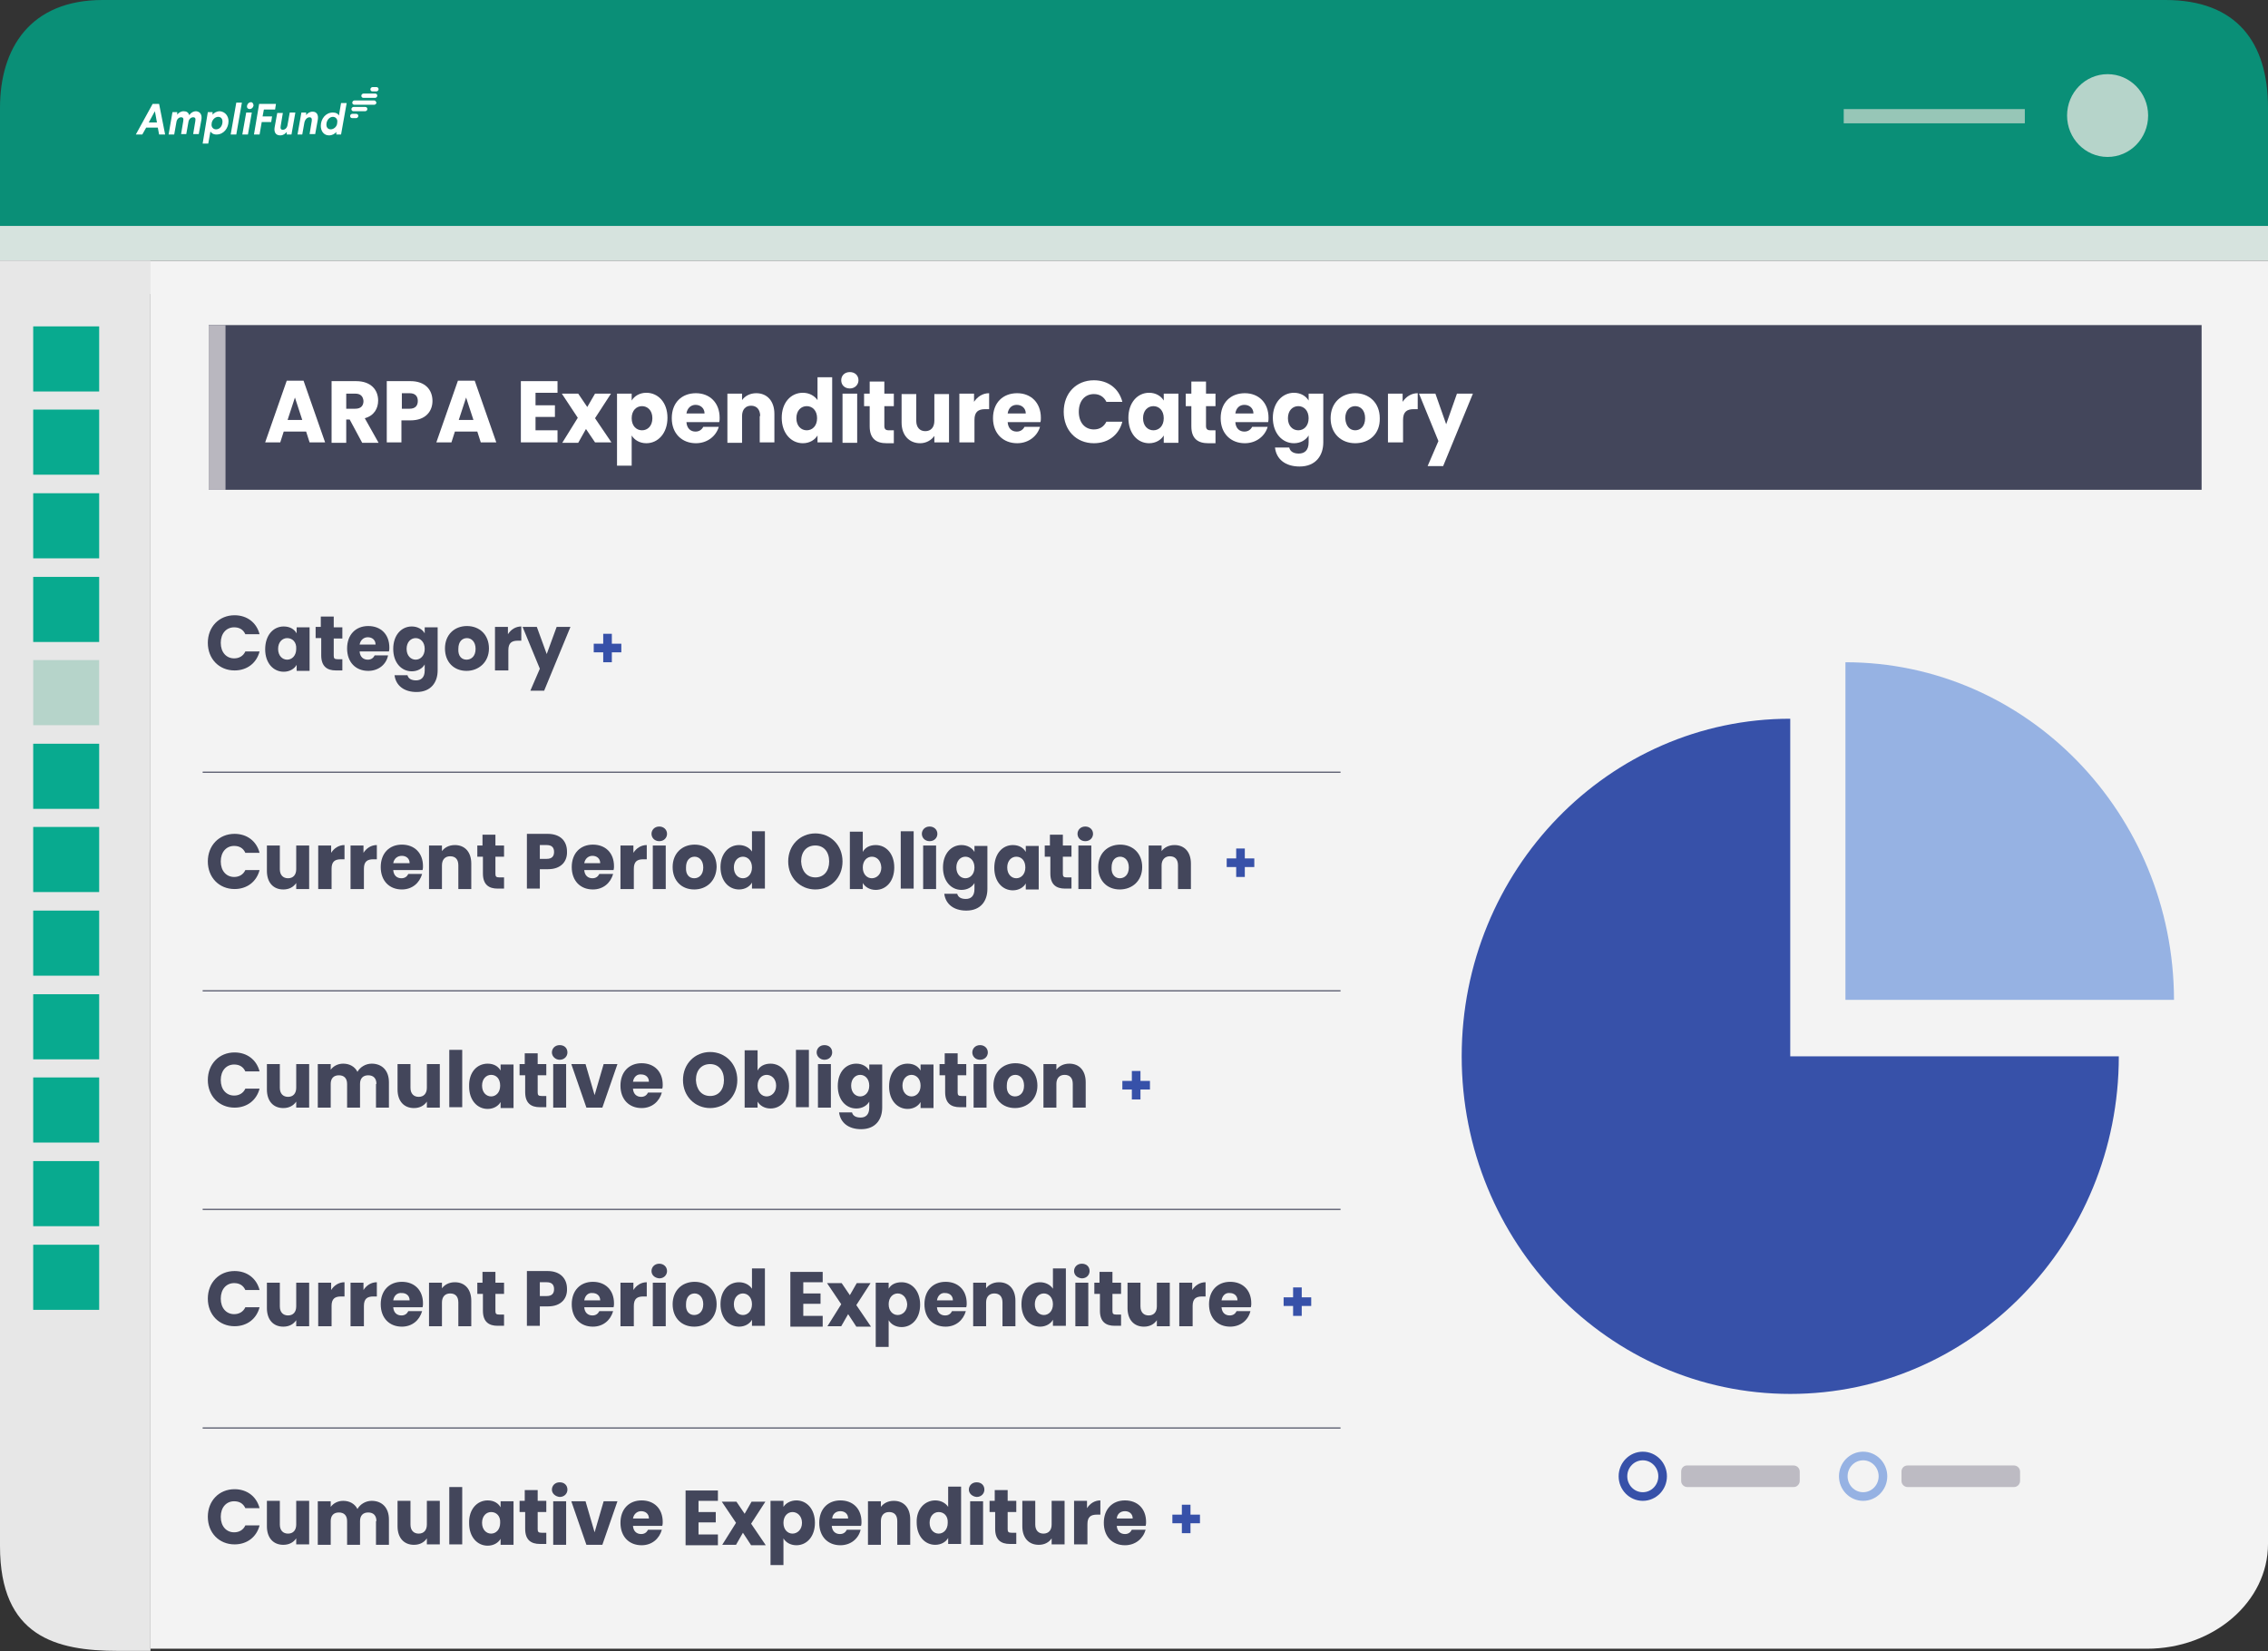 <?xml version="1.0" encoding="utf-8"?>
<!-- Generator: Adobe Illustrator 27.6.1, SVG Export Plug-In . SVG Version: 6.00 Build 0)  -->
<svg version="1.1" id="Layer_2_00000127740620374952992820000004613105440621261739_"
	 xmlns="http://www.w3.org/2000/svg" xmlns:xlink="http://www.w3.org/1999/xlink" x="0px" y="0px" width="526px" height="383px"
	 viewBox="0 0 526 383" style="enable-background:new 0 0 526 383;" xml:space="preserve">
<rect x="0" y="0" width="526" height="383" fill="#333333" stroke="none"/>
<style type="text/css">
	.st0{fill:#0A8F77;}
	.st1{fill:#FFFFFF;}
	.st2{fill:#B6D4CA;}
	.st3{fill:#97C6B7;}
	.st4{fill:#D6E3DE;}
	.st5{fill:#F3F3F3;}
	.st6{fill:#E7E7E7;}
	.st7{fill:#08AA8F;}
	.st8{fill:#43465B;}
	.st9{enable-background:new    ;}
	.st10{fill:#B9B7BF;}
	.st11{fill:#3751A9;}
	.st12{fill:#96B2E3;}
	.st13{fill:none;stroke:#3751A9;stroke-width:2;stroke-miterlimit:10;}
	.st14{fill:#BDBBC3;}
	.st15{fill:none;stroke:#96B2E3;stroke-width:2;stroke-miterlimit:10;}
	.st16{fill:none;stroke:#43465B;stroke-width:0.25;stroke-miterlimit:10;}
</style>
<g id="Layer_1-2">
	<g>
		<g>
			<path class="st0" d="M526,25c0-15.2-7.3-25-23.8-25H23.8C7,0,0,11.2,0,25v27.4h526V25z"/>
			<g id="Logo_-_White">
				<g>
					<g>
						<path class="st1" d="M38.3,31.2h-1.4l-0.3-1.6h-2.7L33,31.2h-1.5l3.9-7.1h1.5L38.3,31.2z M35.7,26.2l-1.2,2.2h1.9l-0.4-2.2
							l-0.1-0.4C35.9,25.8,35.7,26.2,35.7,26.2z"/>
						<path class="st1" d="M46.7,27.8l-0.6,3.3h-1.3l0.5-3c0.1-0.6,0-0.9-0.5-0.9s-1,0.4-1.1,1.1l-0.5,2.8H42l0.5-3
							c0.1-0.6,0-0.9-0.5-0.9c-0.5,0-1,0.4-1.1,1.2l-0.5,2.8h-1.3L40,26h1.1l0,0.6c0.3-0.4,0.8-0.8,1.5-0.8s1.1,0.3,1.3,0.9
							c0.3-0.5,0.9-0.9,1.6-0.9C46.5,25.9,46.9,26.7,46.7,27.8L46.7,27.8z"/>
						<path class="st1" d="M53,28.1c0,1.6-1.1,3.1-2.8,3.1c-0.8,0-1.2-0.4-1.4-0.7l-0.5,2.8H47l1.2-7.3h1.1l0,0.6
							c0.3-0.4,0.9-0.8,1.7-0.8C52.2,25.9,53,26.9,53,28.1L53,28.1z M49.1,28.5l0,0.1c-0.2,0.9,0.4,1.4,1,1.4c0.9,0,1.5-0.8,1.5-1.8
							c0-0.7-0.4-1.1-1-1.1C50,27.1,49.3,27.6,49.1,28.5L49.1,28.5z"/>
						<path class="st1" d="M54.8,31.2h-1.3l1.3-7.4h1.3L54.8,31.2z"/>
						<path class="st1" d="M57.5,31.2h-1.3l0.9-5.1h1.3L57.5,31.2z M58.8,24.5c-0.1,0.5-0.5,0.8-0.9,0.8s-0.7-0.3-0.6-0.8
							c0.1-0.5,0.5-0.8,0.9-0.8S58.8,24.1,58.8,24.5z"/>
						<path class="st1" d="M63.8,25.4h-2.6L60.9,27h2.2l-0.2,1.3h-2.2l-0.5,2.9h-1.3l1.2-7.1H64L63.8,25.4L63.8,25.4z"/>
						<path class="st1" d="M67.6,31.2h-1.1l0-0.6c-0.3,0.4-0.8,0.8-1.5,0.8c-1.1,0-1.5-0.8-1.3-1.9l0.6-3.3h1.3l-0.5,3
							c-0.1,0.6,0,0.9,0.5,0.9s1-0.4,1.1-1.2l0.5-2.8h1.3L67.6,31.2L67.6,31.2z"/>
						<path class="st1" d="M73.7,27.8l-0.6,3.3h-1.3l0.5-3c0.1-0.6-0.1-0.9-0.5-0.9c-0.5,0-1,0.4-1.2,1.2l-0.5,2.8H69l0.9-5.1H71
							l0,0.6c0.3-0.4,0.8-0.8,1.5-0.8C73.5,25.9,73.9,26.7,73.7,27.8L73.7,27.8z"/>
						<path class="st1" d="M79.1,31.2H78l0-0.6c-0.3,0.4-0.9,0.8-1.7,0.8c-1.2,0-1.9-1-1.9-2.2c0-1.6,1.1-3.1,2.8-3.1
							c0.8,0,1.2,0.3,1.4,0.7l0.5-2.9h1.3L79.1,31.2L79.1,31.2z M75.7,28.9c0,0.7,0.4,1.1,1,1.1c0.6,0,1.4-0.5,1.5-1.4l0-0.1
							c0.2-0.9-0.4-1.4-1-1.4C76.4,27.1,75.7,27.9,75.7,28.9L75.7,28.9z"/>
					</g>
					<g>
						<path class="st1" d="M86.8,23.3h-4.6c-0.2,0-0.5,0.2-0.5,0.5l0,0c0,0.3,0.2,0.5,0.5,0.5h4.6c0.2,0,0.5-0.2,0.5-0.5l0,0
							C87.2,23.5,87,23.3,86.8,23.3z"/>
						<path class="st1" d="M87,21.7h-2.7c-0.2,0-0.5,0.2-0.5,0.5l0,0c0,0.3,0.2,0.5,0.5,0.5H87c0.2,0,0.5-0.2,0.5-0.5l0,0
							C87.5,21.9,87.3,21.7,87,21.7z"/>
						<path class="st1" d="M87.3,20.2h-0.9c-0.2,0-0.5,0.2-0.5,0.5s0.2,0.5,0.5,0.5h0.9c0.2,0,0.5-0.2,0.5-0.5S87.6,20.2,87.3,20.2z
							"/>
						<path class="st1" d="M84.7,24.8H82c-0.2,0-0.5,0.2-0.5,0.5s0.2,0.5,0.5,0.5h2.7c0.2,0,0.5-0.2,0.5-0.5S85,24.8,84.7,24.8z"/>
						<path class="st1" d="M82.6,26.4h-0.9c-0.2,0-0.5,0.2-0.5,0.5s0.2,0.5,0.5,0.5h0.9c0.2,0,0.5-0.2,0.5-0.5S82.9,26.4,82.6,26.4z
							"/>
					</g>
				</g>
			</g>
			<g>
				<ellipse class="st2" cx="488.8" cy="26.8" rx="9.4" ry="9.6"/>
				<rect x="427.6" y="25.3" class="st3" width="42" height="3.3"/>
			</g>
		</g>
		<rect y="52.4" class="st4" width="526" height="8.1"/>
		<g>
			<path class="st5" d="M0,60.5v7.7h34.9v314.2h463c15.5,0,28.1-10.9,28.1-24.3V60.5H0z"/>
			<path class="st6" d="M0,60.5v298.1c0,21,13,24.3,27.4,24.3h7.5V60.5H0z"/>
		</g>
		<g>
			<rect x="7.7" y="75.7" class="st7" width="15.3" height="15.1"/>
			<rect x="7.7" y="95" class="st7" width="15.3" height="15.1"/>
			<rect x="7.7" y="114.4" class="st7" width="15.3" height="15.1"/>
			<rect x="7.7" y="133.8" class="st7" width="15.3" height="15.1"/>
			<rect x="7.7" y="153.1" class="st2" width="15.3" height="15.1"/>
			<rect x="7.7" y="172.5" class="st7" width="15.3" height="15.1"/>
			<rect x="7.7" y="191.8" class="st7" width="15.3" height="15.1"/>
			<rect x="7.7" y="211.2" class="st7" width="15.3" height="15.1"/>
			<rect x="7.7" y="230.6" class="st7" width="15.3" height="15.1"/>
			<rect x="7.7" y="249.9" class="st7" width="15.3" height="15.1"/>
			<rect x="7.7" y="269.3" class="st7" width="15.3" height="15.1"/>
			<rect x="7.7" y="288.7" class="st7" width="15.3" height="15.1"/>
		</g>
		<g>
			<rect x="48.4" y="75.4" class="st8" width="462.2" height="38.2"/>
			<g class="st9">
				<path class="st1" d="M71,100.1h-5.2l-0.8,2.5h-3.5l5-14.3h3.9l5,14.3h-3.6L71,100.1z M68.4,92.2l-1.7,5.2h3.4L68.4,92.2z"/>
				<path class="st1" d="M82.6,88.4c3.4,0,5.1,2,5.1,4.5c0,1.8-0.9,3.5-3.1,4.1l3.2,5.7H84l-2.9-5.4h-0.8v5.4h-3.4V88.4H82.6z
					 M82.4,91.3h-2.1v3.5h2.1c1.3,0,1.9-0.7,1.9-1.8C84.2,91.9,83.6,91.3,82.4,91.3z"/>
				<path class="st1" d="M95.2,97.5h-2.1v5.1h-3.4V88.4h5.5c3.4,0,5.1,2,5.1,4.6C100.3,95.3,98.8,97.5,95.2,97.5z M95,94.8
					c1.3,0,1.9-0.7,1.9-1.8s-0.6-1.8-1.9-1.8h-1.8v3.6H95z"/>
				<path class="st1" d="M110.7,100.1h-5.2l-0.8,2.5h-3.5l5-14.3h3.9l5,14.3h-3.6L110.7,100.1z M108.1,92.2l-1.7,5.2h3.4L108.1,92.2
					z"/>
				<path class="st1" d="M129.3,91.1h-5.1V94h4.5v2.7h-4.5v3.1h5.1v2.8h-8.5V88.4h8.5V91.1z"/>
				<path class="st1" d="M135.9,99.5l-1.8,3.2h-3.7l3.6-5.8l-3.7-5.6h3.8l2.1,3.1l1.8-3.1h3.7L138,97l3.8,5.6H138L135.9,99.5z"/>
				<path class="st1" d="M149.9,91.1c2.7,0,4.9,2.2,4.9,5.8c0,3.6-2.2,5.9-4.9,5.9c-1.6,0-2.8-0.8-3.4-1.8v7h-3.4V91.3h3.4v1.6
					C147.1,91.9,148.3,91.1,149.9,91.1z M148.9,94.2c-1.3,0-2.4,1-2.4,2.8s1.1,2.8,2.4,2.8c1.3,0,2.4-1,2.4-2.8
					C151.3,95.1,150.1,94.2,148.9,94.2z"/>
				<path class="st1" d="M161.4,102.8c-3.2,0-5.6-2.2-5.6-5.8c0-3.6,2.3-5.8,5.6-5.8c3.2,0,5.5,2.2,5.5,5.7c0,0.3,0,0.7-0.1,1h-7.6
					c0.1,1.5,1,2.2,2.1,2.2c0.9,0,1.5-0.5,1.8-1.1h3.6C166.1,101.1,164.1,102.8,161.4,102.8z M159.2,95.9h4.2c0-1.2-0.9-2-2.1-2
					C160.3,93.9,159.4,94.6,159.2,95.9z"/>
				<path class="st1" d="M176.3,96.5c0-1.5-0.8-2.4-2.1-2.4c-1.3,0-2.1,0.9-2.1,2.4v6.2h-3.4V91.3h3.4v1.5c0.7-1,1.9-1.6,3.3-1.6
					c2.5,0,4.2,1.8,4.2,4.8v6.6h-3.4V96.5z"/>
				<path class="st1" d="M186.2,91.1c1.5,0,2.7,0.7,3.4,1.7v-5.3h3.4v15.1h-3.4V101c-0.6,1-1.8,1.8-3.4,1.8c-2.7,0-4.9-2.3-4.9-5.9
					C181.3,93.4,183.4,91.1,186.2,91.1z M187.1,94.2c-1.3,0-2.4,1-2.4,2.8c0,1.8,1.1,2.8,2.4,2.8c1.3,0,2.4-1,2.4-2.8
					S188.4,94.2,187.1,94.2z"/>
				<path class="st1" d="M195.1,88.2c0-1.1,0.8-1.9,2-1.9c1.2,0,2,0.8,2,1.9c0,1-0.8,1.9-2,1.9C195.9,90.1,195.1,89.3,195.1,88.2z
					 M195.4,91.3h3.4v11.4h-3.4V91.3z"/>
				<path class="st1" d="M201.7,94.2h-1.3v-2.9h1.3v-2.8h3.4v2.8h2.2v2.9h-2.2v4.6c0,0.7,0.3,1,1,1h1.2v3h-1.7c-2.3,0-3.9-1-3.9-3.9
					V94.2z"/>
				<path class="st1" d="M220.1,102.6h-3.4v-1.5c-0.7,1-1.9,1.7-3.3,1.7c-2.5,0-4.3-1.8-4.3-4.8v-6.6h3.4v6.2c0,1.5,0.8,2.4,2.1,2.4
					c1.3,0,2.1-0.9,2.1-2.4v-6.2h3.4V102.6z"/>
				<path class="st1" d="M225.9,102.6h-3.4V91.3h3.4v1.9c0.8-1.2,2-2,3.5-2v3.7h-0.9c-1.6,0-2.5,0.6-2.5,2.5V102.6z"/>
				<path class="st1" d="M235.9,102.8c-3.2,0-5.6-2.2-5.6-5.8c0-3.6,2.3-5.8,5.6-5.8c3.2,0,5.5,2.2,5.5,5.7c0,0.3,0,0.7-0.1,1h-7.6
					c0.1,1.5,1,2.2,2.1,2.2c0.9,0,1.5-0.5,1.8-1.1h3.6C240.6,101.1,238.6,102.8,235.9,102.8z M233.7,95.9h4.2c0-1.2-0.9-2-2.1-2
					C234.7,93.9,233.9,94.6,233.7,95.9z"/>
				<path class="st1" d="M253.7,88.2c3.3,0,5.8,1.9,6.6,5h-3.7c-0.6-1.2-1.6-1.8-2.9-1.8c-2.1,0-3.5,1.6-3.5,4.1s1.4,4.1,3.5,4.1
					c1.3,0,2.3-0.6,2.9-1.8h3.7c-0.8,3.1-3.3,5-6.6,5c-4.1,0-7-3-7-7.3S249.6,88.2,253.7,88.2z"/>
				<path class="st1" d="M266.5,91.1c1.6,0,2.8,0.8,3.4,1.8v-1.6h3.4v11.4h-3.4V101c-0.6,1-1.8,1.8-3.4,1.8c-2.7,0-4.8-2.3-4.8-5.9
					C261.7,93.4,263.8,91.1,266.5,91.1z M267.5,94.2c-1.3,0-2.4,1-2.4,2.8c0,1.8,1.1,2.8,2.4,2.8c1.3,0,2.4-1,2.4-2.8
					S268.8,94.2,267.5,94.2z"/>
				<path class="st1" d="M276.3,94.2h-1.3v-2.9h1.3v-2.8h3.4v2.8h2.2v2.9h-2.2v4.6c0,0.7,0.3,1,1,1h1.2v3h-1.7c-2.3,0-3.9-1-3.9-3.9
					V94.2z"/>
				<path class="st1" d="M288.7,102.8c-3.2,0-5.6-2.2-5.6-5.8c0-3.6,2.3-5.8,5.6-5.8c3.2,0,5.5,2.2,5.5,5.7c0,0.3,0,0.7-0.1,1h-7.6
					c0.1,1.5,1,2.2,2.1,2.2c0.9,0,1.5-0.5,1.8-1.1h3.6C293.4,101.1,291.4,102.8,288.7,102.8z M286.5,95.9h4.2c0-1.2-0.9-2-2.1-2
					C287.5,93.9,286.7,94.6,286.5,95.9z"/>
				<path class="st1" d="M300.1,91.1c1.6,0,2.8,0.8,3.4,1.8v-1.6h3.4v11.3c0,3-1.7,5.6-5.5,5.6c-3.3,0-5.4-1.7-5.7-4.4h3.3
					c0.2,0.9,1,1.4,2.2,1.4c1.3,0,2.3-0.7,2.3-2.6V101c-0.6,1-1.8,1.8-3.4,1.8c-2.7,0-4.9-2.3-4.9-5.9
					C295.2,93.4,297.4,91.1,300.1,91.1z M301.1,94.2c-1.3,0-2.4,1-2.4,2.8c0,1.8,1.1,2.8,2.4,2.8c1.3,0,2.4-1,2.4-2.8
					S302.4,94.2,301.1,94.2z"/>
				<path class="st1" d="M314.3,102.8c-3.2,0-5.7-2.2-5.7-5.8c0-3.6,2.5-5.8,5.7-5.8c3.2,0,5.7,2.2,5.7,5.8
					C320.1,100.6,317.6,102.8,314.3,102.8z M314.3,99.8c1.2,0,2.3-0.9,2.3-2.8c0-1.9-1.1-2.8-2.3-2.8c-1.2,0-2.3,0.9-2.3,2.8
					C312.1,98.9,313.1,99.8,314.3,99.8z"/>
				<path class="st1" d="M325.3,102.6h-3.4V91.3h3.4v1.9c0.8-1.2,2-2,3.5-2v3.7h-0.9c-1.6,0-2.5,0.6-2.5,2.5V102.6z"/>
				<path class="st1" d="M337.9,91.3h3.7l-6.9,16.8h-3.6l2.5-5.8l-4.5-11h3.8l2.5,7.1L337.9,91.3z"/>
			</g>
			<rect x="48.4" y="75.4" class="st10" width="3.9" height="38.2"/>
		</g>
		<g>
			<g>
				<path class="st11" d="M415.2,166.7c-42.1,0-76.2,35.1-76.2,78.3s34.1,78.3,76.2,78.3s76.2-35.1,76.2-78.3h-76.2V166.7z"/>
				<path class="st12" d="M428,153.6v78.3h76.2C504.1,188.7,470,153.6,428,153.6z"/>
			</g>
			<g>
				<ellipse class="st13" cx="381" cy="342.4" rx="4.6" ry="4.7"/>
				<path class="st14" d="M391.2,339.9H416c0.7,0,1.4,0.6,1.4,1.4v2.2c0,0.7-0.6,1.4-1.4,1.4h-24.7c-0.7,0-1.4-0.6-1.4-1.4v-2.2
					C389.9,340.5,390.5,339.9,391.2,339.9z"/>
			</g>
			<g>
				<ellipse class="st15" cx="432.1" cy="342.4" rx="4.6" ry="4.7"/>
				<path class="st14" d="M442.4,339.9h24.7c0.7,0,1.4,0.6,1.4,1.4v2.2c0,0.7-0.6,1.4-1.4,1.4h-24.7c-0.7,0-1.4-0.6-1.4-1.4v-2.2
					C441,340.5,441.6,339.9,442.4,339.9z"/>
			</g>
		</g>
		<line class="st16" x1="47" y1="179.1" x2="310.9" y2="179.1"/>
		<line class="st16" x1="47" y1="229.8" x2="310.9" y2="229.8"/>
		<line class="st16" x1="47" y1="280.5" x2="310.9" y2="280.5"/>
		<line class="st16" x1="47" y1="331.2" x2="310.9" y2="331.2"/>
		<g>
			<g class="st9">
				<path class="st8" d="M54.4,142.7c2.9,0,5.1,1.7,5.8,4.4h-3.3c-0.5-1.1-1.4-1.6-2.6-1.6c-1.8,0-3.1,1.4-3.1,3.6s1.3,3.6,3.1,3.6
					c1.1,0,2.1-0.5,2.6-1.6h3.3c-0.7,2.7-2.9,4.4-5.8,4.4c-3.6,0-6.2-2.7-6.2-6.4S50.8,142.7,54.4,142.7z"/>
				<path class="st8" d="M65.8,145.3c1.5,0,2.5,0.7,3,1.6v-1.4h3v10.1h-3v-1.4c-0.5,0.9-1.6,1.6-3,1.6c-2.4,0-4.3-2-4.3-5.2
					C61.5,147.3,63.4,145.3,65.8,145.3z M66.6,148c-1.1,0-2.1,0.9-2.1,2.5c0,1.6,1,2.5,2.1,2.5c1.1,0,2.1-0.9,2.1-2.5
					C68.8,148.9,67.8,148,66.6,148z"/>
				<path class="st8" d="M74.4,148h-1.2v-2.6h1.2V143h3v2.5h2v2.6h-2v4c0,0.6,0.2,0.8,0.9,0.8h1.1v2.6h-1.5c-2,0-3.4-0.9-3.4-3.5
					V148z"/>
				<path class="st8" d="M85.4,155.6c-2.9,0-4.9-2-4.9-5.2s2-5.2,4.9-5.2c2.9,0,4.9,1.9,4.9,5c0,0.3,0,0.6-0.1,0.9h-6.8
					c0.1,1.3,0.9,1.9,1.9,1.9c0.8,0,1.3-0.4,1.6-1H90C89.6,154.1,87.8,155.6,85.4,155.6z M83.4,149.5h3.7c0-1.1-0.8-1.7-1.8-1.7
					C84.4,147.8,83.6,148.4,83.4,149.5z"/>
				<path class="st8" d="M95.5,145.3c1.4,0,2.5,0.7,3,1.6v-1.4h3v10c0,2.7-1.5,5-4.9,5c-2.9,0-4.8-1.5-5.1-3.9h3
					c0.2,0.8,0.9,1.2,2,1.2c1.1,0,2-0.6,2-2.3v-1.4c-0.5,0.9-1.6,1.6-3,1.6c-2.4,0-4.3-2-4.3-5.2C91.2,147.3,93.1,145.3,95.5,145.3z
					 M96.4,148c-1.1,0-2.1,0.9-2.1,2.5c0,1.6,1,2.5,2.1,2.5c1.1,0,2.1-0.9,2.1-2.5C98.5,148.9,97.5,148,96.4,148z"/>
				<path class="st8" d="M108.2,155.6c-2.9,0-5-2-5-5.2s2.2-5.2,5.1-5.2c2.9,0,5.1,2,5.1,5.2S111,155.6,108.2,155.6z M108.2,153
					c1.1,0,2.1-0.8,2.1-2.5c0-1.7-1-2.5-2-2.5c-1.1,0-2,0.8-2,2.5C106.2,152.2,107.1,153,108.2,153z"/>
				<path class="st8" d="M117.8,155.5h-3v-10.1h3v1.7c0.7-1.1,1.8-1.8,3.1-1.8v3.3h-0.8c-1.4,0-2.2,0.5-2.2,2.2V155.5z"/>
				<path class="st8" d="M129.1,145.4h3.2l-6.1,14.8H123l2.2-5.1l-4-9.7h3.3l2.3,6.3L129.1,145.4z"/>
			</g>
			<path class="st11" d="M144.1,151.3h-2.2v2.3h-2v-2.3h-2.2v-2h2.2V147h2v2.3h2.2V151.3z"/>
		</g>
		<g>
			<g class="st9">
				<path class="st8" d="M54.4,193.4c2.9,0,5.1,1.7,5.8,4.4h-3.3c-0.5-1.1-1.4-1.6-2.6-1.6c-1.8,0-3.1,1.4-3.1,3.6s1.3,3.6,3.1,3.6
					c1.1,0,2.1-0.5,2.6-1.6h3.3c-0.7,2.7-2.9,4.4-5.8,4.4c-3.6,0-6.2-2.7-6.2-6.4C48.2,196.1,50.8,193.4,54.4,193.4z"/>
				<path class="st8" d="M71.7,206.2h-3v-1.4c-0.6,0.9-1.6,1.5-3,1.5c-2.3,0-3.8-1.6-3.8-4.3v-5.9h3v5.5c0,1.4,0.8,2.1,1.9,2.1
					c1.2,0,1.9-0.8,1.9-2.1v-5.5h3V206.2z"/>
				<path class="st8" d="M76.8,206.2h-3v-10.1h3v1.7c0.7-1.1,1.8-1.8,3.1-1.8v3.3h-0.8c-1.4,0-2.2,0.5-2.2,2.2V206.2z"/>
				<path class="st8" d="M84.3,206.2h-3v-10.1h3v1.7c0.7-1.1,1.8-1.8,3.1-1.8v3.3h-0.8c-1.4,0-2.2,0.5-2.2,2.2V206.2z"/>
				<path class="st8" d="M93.2,206.3c-2.9,0-4.9-2-4.9-5.2c0-3.2,2-5.2,4.9-5.2c2.9,0,4.9,1.9,4.9,5c0,0.3,0,0.6-0.1,0.9h-6.8
					c0.1,1.3,0.9,1.9,1.9,1.9c0.8,0,1.3-0.4,1.6-1h3.2C97.3,204.8,95.6,206.3,93.2,206.3z M91.2,200.2H95c0-1.1-0.8-1.7-1.8-1.7
					C92.2,198.5,91.4,199.1,91.2,200.2z"/>
				<path class="st8" d="M106.3,200.7c0-1.4-0.7-2.1-1.9-2.1s-1.9,0.8-1.9,2.1v5.5h-3v-10.1h3v1.3c0.6-0.8,1.6-1.4,3-1.4
					c2.3,0,3.8,1.6,3.8,4.3v5.9h-3V200.7z"/>
				<path class="st8" d="M111.9,198.7h-1.2v-2.6h1.2v-2.5h3v2.5h2v2.6h-2v4c0,0.6,0.2,0.8,0.9,0.8h1.1v2.6h-1.5
					c-2,0-3.4-0.9-3.4-3.5V198.7z"/>
				<path class="st8" d="M127.1,201.6h-1.9v4.5h-3v-12.7h4.8c3,0,4.5,1.7,4.5,4.1C131.6,199.7,130.2,201.6,127.1,201.6z
					 M126.8,199.2c1.2,0,1.7-0.6,1.7-1.6c0-1-0.5-1.6-1.7-1.6h-1.6v3.2H126.8z"/>
				<path class="st8" d="M137.5,206.3c-2.9,0-4.9-2-4.9-5.2c0-3.2,2-5.2,4.9-5.2c2.9,0,4.9,1.9,4.9,5c0,0.3,0,0.6-0.1,0.9h-6.8
					c0.1,1.3,0.9,1.9,1.9,1.9c0.8,0,1.3-0.4,1.6-1h3.2C141.6,204.8,139.9,206.3,137.5,206.3z M135.5,200.2h3.7
					c0-1.1-0.8-1.7-1.8-1.7C136.5,198.5,135.7,199.1,135.5,200.2z"/>
				<path class="st8" d="M146.9,206.2h-3v-10.1h3v1.7c0.7-1.1,1.8-1.8,3.1-1.8v3.3h-0.8c-1.4,0-2.2,0.5-2.2,2.2V206.2z"/>
				<path class="st8" d="M151.1,193.4c0-0.9,0.7-1.7,1.8-1.7c1,0,1.8,0.7,1.8,1.7c0,0.9-0.7,1.7-1.8,1.7
					C151.8,195.1,151.1,194.3,151.1,193.4z M151.4,196.1h3v10.1h-3V196.1z"/>
				<path class="st8" d="M161,206.3c-2.9,0-5-2-5-5.2c0-3.2,2.2-5.2,5.1-5.2c2.9,0,5.1,2,5.1,5.2C166.1,204.3,163.9,206.3,161,206.3
					z M161,203.7c1.1,0,2.1-0.8,2.1-2.5c0-1.7-1-2.5-2-2.5c-1.1,0-2,0.8-2,2.5C159,202.9,159.9,203.7,161,203.7z"/>
				<path class="st8" d="M171.4,196c1.3,0,2.4,0.6,3,1.5v-4.7h3v13.3h-3v-1.4c-0.5,0.9-1.6,1.6-3,1.6c-2.4,0-4.3-2-4.3-5.2
					C167.1,198,169,196,171.4,196z M172.3,198.7c-1.1,0-2.1,0.9-2.1,2.5c0,1.6,1,2.5,2.1,2.5c1.1,0,2.1-0.9,2.1-2.5
					S173.4,198.7,172.3,198.7z"/>
				<path class="st8" d="M189.1,206.3c-3.5,0-6.3-2.7-6.3-6.5s2.8-6.5,6.3-6.5c3.5,0,6.3,2.7,6.3,6.5S192.6,206.3,189.1,206.3z
					 M189.1,203.5c2,0,3.2-1.5,3.2-3.7c0-2.3-1.3-3.7-3.2-3.7c-2,0-3.3,1.4-3.3,3.7C185.9,202,187.1,203.5,189.1,203.5z"/>
				<path class="st8" d="M203.1,196c2.4,0,4.3,2,4.3,5.2c0,3.2-1.9,5.2-4.3,5.2c-1.4,0-2.5-0.7-3-1.6v1.4h-3v-13.3h3v4.7
					C200.6,196.6,201.7,196,203.1,196z M202.2,198.7c-1.1,0-2.1,0.9-2.1,2.5s1,2.5,2.1,2.5c1.1,0,2.2-0.9,2.2-2.5
					C204.3,199.5,203.3,198.7,202.2,198.7z"/>
				<path class="st8" d="M208.9,192.8h3v13.3h-3V192.8z"/>
				<path class="st8" d="M213.8,193.4c0-0.9,0.7-1.7,1.8-1.7c1,0,1.8,0.7,1.8,1.7c0,0.9-0.7,1.7-1.8,1.7
					C214.5,195.1,213.8,194.3,213.8,193.4z M214.1,196.1h3v10.1h-3V196.1z"/>
				<path class="st8" d="M223,196c1.4,0,2.5,0.7,3,1.6v-1.4h3v10c0,2.7-1.5,5-4.9,5c-2.9,0-4.8-1.5-5.1-3.9h3c0.2,0.8,0.9,1.2,2,1.2
					c1.1,0,2-0.6,2-2.3v-1.4c-0.5,0.9-1.6,1.6-3,1.6c-2.4,0-4.3-2-4.3-5.2C218.7,198,220.6,196,223,196z M223.9,198.7
					c-1.1,0-2.1,0.9-2.1,2.5c0,1.6,1,2.5,2.1,2.5c1.1,0,2.1-0.9,2.1-2.5S225,198.7,223.9,198.7z"/>
				<path class="st8" d="M234.9,196c1.5,0,2.5,0.7,3,1.6v-1.4h3v10.1h-3v-1.4c-0.5,0.9-1.6,1.6-3,1.6c-2.4,0-4.3-2-4.3-5.2
					C230.6,198,232.5,196,234.9,196z M235.7,198.7c-1.1,0-2.1,0.9-2.1,2.5c0,1.6,1,2.5,2.1,2.5c1.1,0,2.1-0.9,2.1-2.5
					S236.9,198.7,235.7,198.7z"/>
				<path class="st8" d="M243.5,198.7h-1.2v-2.6h1.2v-2.5h3v2.5h2v2.6h-2v4c0,0.6,0.2,0.8,0.9,0.8h1.1v2.6h-1.5
					c-2,0-3.4-0.9-3.4-3.5V198.7z"/>
				<path class="st8" d="M249.9,193.4c0-0.9,0.7-1.7,1.8-1.7c1,0,1.8,0.7,1.8,1.7c0,0.9-0.7,1.7-1.8,1.7
					C250.6,195.1,249.9,194.3,249.9,193.4z M250.1,196.1h3v10.1h-3V196.1z"/>
				<path class="st8" d="M259.7,206.3c-2.9,0-5-2-5-5.2c0-3.2,2.2-5.2,5.1-5.2c2.9,0,5.1,2,5.1,5.2
					C264.9,204.3,262.6,206.3,259.7,206.3z M259.7,203.7c1.1,0,2.1-0.8,2.1-2.5c0-1.7-1-2.5-2-2.5c-1.1,0-2,0.8-2,2.5
					C257.7,202.9,258.7,203.7,259.7,203.7z"/>
				<path class="st8" d="M273.2,200.7c0-1.4-0.7-2.1-1.9-2.1c-1.1,0-1.9,0.8-1.9,2.1v5.5h-3v-10.1h3v1.3c0.6-0.8,1.6-1.4,3-1.4
					c2.3,0,3.8,1.6,3.8,4.3v5.9h-3V200.7z"/>
			</g>
			<path class="st11" d="M290.9,201.1h-2.2v2.3h-2v-2.3h-2.2v-2h2.2v-2.3h2v2.3h2.2V201.1z"/>
		</g>
		<g>
			<g class="st9">
				<path class="st8" d="M54.4,244.1c2.9,0,5.1,1.7,5.8,4.4h-3.3c-0.5-1.1-1.4-1.6-2.6-1.6c-1.8,0-3.1,1.4-3.1,3.6s1.3,3.6,3.1,3.6
					c1.1,0,2.1-0.5,2.6-1.6h3.3c-0.7,2.7-2.9,4.4-5.8,4.4c-3.6,0-6.2-2.7-6.2-6.4S50.8,244.1,54.4,244.1z"/>
				<path class="st8" d="M71.7,256.9h-3v-1.4c-0.6,0.9-1.6,1.5-3,1.5c-2.3,0-3.8-1.6-3.8-4.3v-5.9h3v5.5c0,1.4,0.8,2.1,1.9,2.1
					c1.2,0,1.9-0.8,1.9-2.1v-5.5h3V256.9z"/>
				<path class="st8" d="M87.3,251.4c0-1.3-0.7-2-1.9-2s-1.9,0.7-1.9,2v5.5h-3v-5.5c0-1.3-0.7-2-1.9-2s-1.9,0.7-1.9,2v5.5h-3v-10.1
					h3v1.3c0.6-0.8,1.6-1.4,2.9-1.4c1.5,0,2.7,0.7,3.3,1.9c0.6-1.1,1.9-1.9,3.3-1.9c2.4,0,4,1.6,4,4.3v5.9h-3V251.4z"/>
				<path class="st8" d="M102,256.9h-3v-1.4c-0.6,0.9-1.6,1.5-3,1.5c-2.3,0-3.8-1.6-3.8-4.3v-5.9h3v5.5c0,1.4,0.8,2.1,1.9,2.1
					c1.2,0,1.9-0.8,1.9-2.1v-5.5h3V256.9z"/>
				<path class="st8" d="M104.2,243.5h3v13.3h-3V243.5z"/>
				<path class="st8" d="M113.1,246.7c1.5,0,2.5,0.7,3,1.6v-1.4h3v10.1h-3v-1.4c-0.5,0.9-1.6,1.6-3,1.6c-2.4,0-4.3-2-4.3-5.2
					C108.7,248.6,110.7,246.7,113.1,246.7z M113.9,249.3c-1.1,0-2.1,0.9-2.1,2.5s1,2.5,2.1,2.5c1.1,0,2.1-0.9,2.1-2.5
					S115.1,249.3,113.9,249.3z"/>
				<path class="st8" d="M121.7,249.4h-1.2v-2.6h1.2v-2.5h3v2.5h2v2.6h-2v4c0,0.6,0.2,0.8,0.9,0.8h1.1v2.6h-1.5
					c-2,0-3.4-0.9-3.4-3.5V249.4z"/>
				<path class="st8" d="M128,244.1c0-0.9,0.7-1.7,1.8-1.7c1.1,0,1.8,0.7,1.8,1.7c0,0.9-0.7,1.7-1.8,1.7
					C128.8,245.8,128,245,128,244.1z M128.3,246.8h3v10.1h-3V246.8z"/>
				<path class="st8" d="M135.8,246.8l2.1,7.2l2.1-7.2h3.2l-3.5,10.1H136l-3.5-10.1H135.8z"/>
				<path class="st8" d="M148.8,257c-2.9,0-4.9-2-4.9-5.2s2-5.2,4.9-5.2c2.9,0,4.9,1.9,4.9,5c0,0.3,0,0.6-0.1,0.9h-6.8
					c0.1,1.3,0.9,1.9,1.9,1.9c0.8,0,1.3-0.4,1.6-1h3.2C152.9,255.5,151.2,257,148.8,257z M146.8,250.9h3.7c0-1.1-0.8-1.7-1.8-1.7
					C147.8,249.1,147,249.7,146.8,250.9z"/>
				<path class="st8" d="M164.7,257c-3.5,0-6.3-2.7-6.3-6.5c0-3.8,2.8-6.5,6.3-6.5c3.5,0,6.3,2.7,6.3,6.5
					C171,254.3,168.2,257,164.7,257z M164.7,254.2c2,0,3.2-1.5,3.2-3.7c0-2.3-1.3-3.7-3.2-3.7c-2,0-3.3,1.4-3.3,3.7
					C161.5,252.7,162.7,254.2,164.7,254.2z"/>
				<path class="st8" d="M178.7,246.7c2.4,0,4.3,2,4.3,5.2c0,3.2-1.9,5.2-4.3,5.2c-1.4,0-2.5-0.7-3-1.6v1.4h-3v-13.3h3v4.7
					C176.2,247.3,177.3,246.7,178.7,246.7z M177.8,249.3c-1.1,0-2.1,0.9-2.1,2.5s1,2.5,2.1,2.5c1.1,0,2.2-0.9,2.2-2.5
					S178.9,249.3,177.8,249.3z"/>
				<path class="st8" d="M184.6,243.5h3v13.3h-3V243.5z"/>
				<path class="st8" d="M189.4,244.1c0-0.9,0.7-1.7,1.8-1.7c1.1,0,1.8,0.7,1.8,1.7c0,0.9-0.7,1.7-1.8,1.7
					C190.2,245.8,189.4,245,189.4,244.1z M189.7,246.8h3v10.1h-3V246.8z"/>
				<path class="st8" d="M198.6,246.7c1.4,0,2.5,0.7,3,1.6v-1.4h3v10c0,2.7-1.5,5-4.9,5c-2.9,0-4.8-1.5-5.1-3.9h3
					c0.2,0.8,0.9,1.2,2,1.2c1.1,0,2-0.6,2-2.3v-1.4c-0.5,0.9-1.6,1.6-3,1.6c-2.4,0-4.3-2-4.3-5.2
					C194.3,248.6,196.2,246.7,198.6,246.7z M199.5,249.3c-1.1,0-2.1,0.9-2.1,2.5s1,2.5,2.1,2.5c1.1,0,2.1-0.9,2.1-2.5
					S200.6,249.3,199.5,249.3z"/>
				<path class="st8" d="M210.5,246.7c1.5,0,2.5,0.7,3,1.6v-1.4h3v10.1h-3v-1.4c-0.5,0.9-1.6,1.6-3,1.6c-2.4,0-4.3-2-4.3-5.2
					C206.2,248.6,208.1,246.7,210.5,246.7z M211.4,249.3c-1.1,0-2.1,0.9-2.1,2.5s1,2.5,2.1,2.5c1.1,0,2.1-0.9,2.1-2.5
					S212.5,249.3,211.4,249.3z"/>
				<path class="st8" d="M219.1,249.4h-1.2v-2.6h1.2v-2.5h3v2.5h2v2.6h-2v4c0,0.6,0.2,0.8,0.9,0.8h1.1v2.6h-1.5
					c-2,0-3.4-0.9-3.4-3.5V249.4z"/>
				<path class="st8" d="M225.5,244.1c0-0.9,0.7-1.7,1.8-1.7c1,0,1.8,0.7,1.8,1.7c0,0.9-0.7,1.7-1.8,1.7
					C226.2,245.8,225.5,245,225.5,244.1z M225.8,246.8h3v10.1h-3V246.8z"/>
				<path class="st8" d="M235.4,257c-2.9,0-5-2-5-5.2s2.2-5.2,5.1-5.2c2.9,0,5.1,2,5.1,5.2S238.2,257,235.4,257z M235.4,254.3
					c1.1,0,2.1-0.8,2.1-2.5c0-1.7-1-2.5-2-2.5c-1.1,0-2,0.8-2,2.5C233.4,253.5,234.3,254.3,235.4,254.3z"/>
				<path class="st8" d="M248.8,251.4c0-1.4-0.7-2.1-1.9-2.1s-1.9,0.8-1.9,2.1v5.5h-3v-10.1h3v1.3c0.6-0.8,1.6-1.4,3-1.4
					c2.3,0,3.8,1.6,3.8,4.3v5.9h-3V251.4z"/>
			</g>
			<path class="st11" d="M266.7,252.7h-2.2v2.3h-2v-2.3h-2.2v-2h2.2v-2.3h2v2.3h2.2V252.7z"/>
		</g>
		<g>
			<g class="st9">
				<path class="st8" d="M54.4,294.8c2.9,0,5.1,1.7,5.8,4.4h-3.3c-0.5-1.1-1.4-1.6-2.6-1.6c-1.8,0-3.1,1.4-3.1,3.6s1.3,3.6,3.1,3.6
					c1.1,0,2.1-0.5,2.6-1.6h3.3c-0.7,2.7-2.9,4.4-5.8,4.4c-3.6,0-6.2-2.7-6.2-6.4S50.8,294.8,54.4,294.8z"/>
				<path class="st8" d="M71.7,307.6h-3v-1.4c-0.6,0.9-1.6,1.5-3,1.5c-2.3,0-3.8-1.6-3.8-4.3v-5.9h3v5.5c0,1.4,0.8,2.1,1.9,2.1
					c1.2,0,1.9-0.8,1.9-2.1v-5.5h3V307.6z"/>
				<path class="st8" d="M76.8,307.6h-3v-10.1h3v1.7c0.7-1.1,1.8-1.8,3.1-1.8v3.3h-0.8c-1.4,0-2.2,0.5-2.2,2.2V307.6z"/>
				<path class="st8" d="M84.3,307.6h-3v-10.1h3v1.7c0.7-1.1,1.8-1.8,3.1-1.8v3.3h-0.8c-1.4,0-2.2,0.5-2.2,2.2V307.6z"/>
				<path class="st8" d="M93.2,307.7c-2.9,0-4.9-2-4.9-5.2s2-5.2,4.9-5.2c2.9,0,4.9,1.9,4.9,5c0,0.3,0,0.6-0.1,0.9h-6.8
					c0.1,1.3,0.9,1.9,1.9,1.9c0.8,0,1.3-0.4,1.6-1h3.2C97.3,306.2,95.6,307.7,93.2,307.7z M91.2,301.6H95c0-1.1-0.8-1.7-1.8-1.7
					C92.2,299.8,91.4,300.4,91.2,301.6z"/>
				<path class="st8" d="M106.3,302.1c0-1.4-0.7-2.1-1.9-2.1s-1.9,0.8-1.9,2.1v5.5h-3v-10.1h3v1.3c0.6-0.8,1.6-1.4,3-1.4
					c2.3,0,3.8,1.6,3.8,4.3v5.9h-3V302.1z"/>
				<path class="st8" d="M111.9,300.1h-1.2v-2.6h1.2V295h3v2.5h2v2.6h-2v4c0,0.6,0.2,0.8,0.9,0.8h1.1v2.6h-1.5c-2,0-3.4-0.9-3.4-3.5
					V300.1z"/>
				<path class="st8" d="M127.1,303h-1.9v4.5h-3v-12.7h4.8c3,0,4.5,1.8,4.5,4.1C131.6,301.1,130.2,303,127.1,303z M126.8,300.6
					c1.2,0,1.7-0.6,1.7-1.6c0-1-0.5-1.6-1.7-1.6h-1.6v3.2H126.8z"/>
				<path class="st8" d="M137.5,307.7c-2.9,0-4.9-2-4.9-5.2s2-5.2,4.9-5.2c2.9,0,4.9,1.9,4.9,5c0,0.3,0,0.6-0.1,0.9h-6.8
					c0.1,1.3,0.9,1.9,1.9,1.9c0.8,0,1.3-0.4,1.6-1h3.2C141.6,306.2,139.9,307.7,137.5,307.7z M135.5,301.6h3.7
					c0-1.1-0.8-1.7-1.8-1.7C136.5,299.8,135.7,300.4,135.5,301.6z"/>
				<path class="st8" d="M146.9,307.6h-3v-10.1h3v1.7c0.7-1.1,1.8-1.8,3.1-1.8v3.3h-0.8c-1.4,0-2.2,0.5-2.2,2.2V307.6z"/>
				<path class="st8" d="M151.1,294.8c0-0.9,0.7-1.7,1.8-1.7c1,0,1.8,0.7,1.8,1.7c0,0.9-0.7,1.7-1.8,1.7
					C151.8,296.4,151.1,295.7,151.1,294.8z M151.4,297.5h3v10.1h-3V297.5z"/>
				<path class="st8" d="M161,307.7c-2.9,0-5-2-5-5.2s2.2-5.2,5.1-5.2c2.9,0,5.1,2,5.1,5.2S163.9,307.7,161,307.7z M161,305
					c1.1,0,2.1-0.8,2.1-2.5c0-1.7-1-2.5-2-2.5c-1.1,0-2,0.8-2,2.5C159,304.2,159.9,305,161,305z"/>
				<path class="st8" d="M171.4,297.4c1.3,0,2.4,0.6,3,1.5v-4.7h3v13.3h-3v-1.4c-0.5,0.9-1.6,1.6-3,1.6c-2.4,0-4.3-2-4.3-5.2
					C167.1,299.3,169,297.4,171.4,297.4z M172.3,300c-1.1,0-2.1,0.9-2.1,2.5c0,1.6,1,2.5,2.1,2.5c1.1,0,2.1-0.9,2.1-2.5
					S173.4,300,172.3,300z"/>
				<path class="st8" d="M190.8,297.4h-4.5v2.6h4v2.4h-4v2.8h4.5v2.5h-7.5v-12.7h7.5V297.4z"/>
				<path class="st8" d="M196.7,304.8l-1.6,2.8h-3.2l3.2-5.1l-3.3-4.9h3.4l1.9,2.8l1.6-2.8h3.2l-3.3,5.1l3.4,5h-3.4L196.7,304.8z"/>
				<path class="st8" d="M209.1,297.4c2.4,0,4.3,2,4.3,5.2c0,3.2-1.9,5.2-4.3,5.2c-1.4,0-2.5-0.7-3-1.6v6.2h-3v-14.9h3v1.4
					C206.6,298,207.6,297.4,209.1,297.4z M208.2,300c-1.1,0-2.1,0.9-2.1,2.5s1,2.5,2.1,2.5c1.1,0,2.2-0.9,2.2-2.5
					C210.3,300.9,209.3,300,208.2,300z"/>
				<path class="st8" d="M219.3,307.7c-2.9,0-4.9-2-4.9-5.2s2-5.2,4.9-5.2c2.9,0,4.9,1.9,4.9,5c0,0.3,0,0.6-0.1,0.9h-6.8
					c0.1,1.3,0.9,1.9,1.9,1.9c0.8,0,1.3-0.4,1.6-1h3.2C223.4,306.2,221.7,307.7,219.3,307.7z M217.3,301.6h3.7
					c0-1.1-0.8-1.7-1.8-1.7C218.3,299.8,217.5,300.4,217.3,301.6z"/>
				<path class="st8" d="M232.5,302.1c0-1.4-0.7-2.1-1.9-2.1s-1.9,0.8-1.9,2.1v5.5h-3v-10.1h3v1.3c0.6-0.8,1.6-1.4,3-1.4
					c2.3,0,3.8,1.6,3.8,4.3v5.9h-3V302.1z"/>
				<path class="st8" d="M241.2,297.4c1.3,0,2.4,0.6,3,1.5v-4.7h3v13.3h-3v-1.4c-0.5,0.9-1.6,1.6-3,1.6c-2.4,0-4.3-2-4.3-5.2
					C236.9,299.3,238.8,297.4,241.2,297.4z M242.1,300c-1.1,0-2.1,0.9-2.1,2.5c0,1.6,1,2.5,2.1,2.5c1.1,0,2.1-0.9,2.1-2.5
					S243.2,300,242.1,300z"/>
				<path class="st8" d="M249.1,294.8c0-0.9,0.7-1.7,1.8-1.7c1.1,0,1.8,0.7,1.8,1.7c0,0.9-0.7,1.7-1.8,1.7
					C249.8,296.4,249.1,295.7,249.1,294.8z M249.4,297.5h3v10.1h-3V297.5z"/>
				<path class="st8" d="M255,300.1h-1.2v-2.6h1.2V295h3v2.5h2v2.6h-2v4c0,0.6,0.2,0.8,0.9,0.8h1.1v2.6h-1.5c-2,0-3.4-0.9-3.4-3.5
					V300.1z"/>
				<path class="st8" d="M271.3,307.6h-3v-1.4c-0.6,0.9-1.6,1.5-3,1.5c-2.3,0-3.8-1.6-3.8-4.3v-5.9h3v5.5c0,1.4,0.8,2.1,1.9,2.1
					c1.2,0,1.9-0.8,1.9-2.1v-5.5h3V307.6z"/>
				<path class="st8" d="M276.5,307.6h-3v-10.1h3v1.7c0.7-1.1,1.8-1.8,3.1-1.8v3.3h-0.8c-1.4,0-2.2,0.5-2.2,2.2V307.6z"/>
				<path class="st8" d="M285.3,307.7c-2.9,0-4.9-2-4.9-5.2s2-5.2,4.9-5.2c2.9,0,4.9,1.9,4.9,5c0,0.3,0,0.6-0.1,0.9h-6.8
					c0.1,1.3,0.9,1.9,1.9,1.9c0.8,0,1.3-0.4,1.6-1h3.2C289.5,306.2,287.7,307.7,285.3,307.7z M283.3,301.6h3.7
					c0-1.1-0.8-1.7-1.8-1.7C284.3,299.8,283.5,300.4,283.3,301.6z"/>
			</g>
			<path class="st11" d="M304.1,302.9h-2.2v2.3h-2v-2.3h-2.2v-2h2.2v-2.3h2v2.3h2.2V302.9z"/>
		</g>
		<g>
			<g class="st9">
				<path class="st8" d="M54.4,345.4c2.9,0,5.1,1.7,5.8,4.4h-3.3c-0.5-1.1-1.4-1.6-2.6-1.6c-1.8,0-3.1,1.4-3.1,3.6s1.3,3.6,3.1,3.6
					c1.1,0,2.1-0.5,2.6-1.6h3.3c-0.7,2.7-2.9,4.4-5.8,4.4c-3.6,0-6.2-2.7-6.2-6.4S50.8,345.4,54.4,345.4z"/>
				<path class="st8" d="M71.7,358.2h-3v-1.4c-0.6,0.9-1.6,1.5-3,1.5c-2.3,0-3.8-1.6-3.8-4.3v-5.9h3v5.5c0,1.4,0.8,2.1,1.9,2.1
					c1.2,0,1.9-0.8,1.9-2.1v-5.5h3V358.2z"/>
				<path class="st8" d="M87.3,352.8c0-1.3-0.7-2-1.9-2s-1.9,0.7-1.9,2v5.5h-3v-5.5c0-1.3-0.7-2-1.9-2s-1.9,0.7-1.9,2v5.5h-3v-10.1
					h3v1.3c0.6-0.8,1.6-1.4,2.9-1.4c1.5,0,2.7,0.7,3.3,1.9c0.6-1.1,1.9-1.9,3.3-1.9c2.4,0,4,1.6,4,4.3v5.9h-3V352.8z"/>
				<path class="st8" d="M102,358.2h-3v-1.4c-0.6,0.9-1.6,1.5-3,1.5c-2.3,0-3.8-1.6-3.8-4.3v-5.9h3v5.5c0,1.4,0.8,2.1,1.9,2.1
					c1.2,0,1.9-0.8,1.9-2.1v-5.5h3V358.2z"/>
				<path class="st8" d="M104.2,344.9h3v13.3h-3V344.9z"/>
				<path class="st8" d="M113.1,348c1.5,0,2.5,0.7,3,1.6v-1.4h3v10.1h-3v-1.4c-0.5,0.9-1.6,1.6-3,1.6c-2.4,0-4.3-2-4.3-5.2
					C108.7,350,110.7,348,113.1,348z M113.9,350.7c-1.1,0-2.1,0.9-2.1,2.5c0,1.6,1,2.5,2.1,2.5c1.1,0,2.1-0.9,2.1-2.5
					C116.1,351.6,115.1,350.7,113.9,350.7z"/>
				<path class="st8" d="M121.7,350.7h-1.2v-2.6h1.2v-2.5h3v2.5h2v2.6h-2v4c0,0.6,0.2,0.8,0.9,0.8h1.1v2.6h-1.5
					c-2,0-3.4-0.9-3.4-3.5V350.7z"/>
				<path class="st8" d="M128,345.5c0-0.9,0.7-1.7,1.8-1.7c1.1,0,1.8,0.7,1.8,1.7c0,0.9-0.7,1.7-1.8,1.7
					C128.8,347.1,128,346.4,128,345.5z M128.3,348.2h3v10.1h-3V348.2z"/>
				<path class="st8" d="M135.8,348.2l2.1,7.2l2.1-7.2h3.2l-3.5,10.1H136l-3.5-10.1H135.8z"/>
				<path class="st8" d="M148.8,358.4c-2.9,0-4.9-2-4.9-5.2s2-5.2,4.9-5.2c2.9,0,4.9,1.9,4.9,5c0,0.3,0,0.6-0.1,0.9h-6.8
					c0.1,1.3,0.9,1.9,1.9,1.9c0.8,0,1.3-0.4,1.6-1h3.2C152.9,356.9,151.2,358.4,148.8,358.4z M146.8,352.2h3.7
					c0-1.1-0.8-1.7-1.8-1.7C147.8,350.5,147,351.1,146.8,352.2z"/>
				<path class="st8" d="M166.5,348.1h-4.5v2.6h4v2.4h-4v2.8h4.5v2.5h-7.5v-12.7h7.5V348.1z"/>
				<path class="st8" d="M172.3,355.5l-1.6,2.8h-3.2l3.2-5.1l-3.3-4.9h3.4l1.9,2.8l1.6-2.8h3.2l-3.3,5.1l3.4,5h-3.4L172.3,355.5z"/>
				<path class="st8" d="M184.7,348c2.4,0,4.3,2,4.3,5.2c0,3.2-1.9,5.2-4.3,5.2c-1.4,0-2.5-0.7-3-1.6v6.2h-3v-14.9h3v1.4
					C182.2,348.7,183.3,348,184.7,348z M183.8,350.7c-1.1,0-2.1,0.9-2.1,2.5c0,1.6,1,2.5,2.1,2.5c1.1,0,2.2-0.9,2.2-2.5
					C186,351.6,184.9,350.7,183.8,350.7z"/>
				<path class="st8" d="M194.9,358.4c-2.9,0-4.9-2-4.9-5.2s2-5.2,4.9-5.2c2.9,0,4.9,1.9,4.9,5c0,0.3,0,0.6-0.1,0.9h-6.8
					c0.1,1.3,0.9,1.9,1.9,1.9c0.8,0,1.3-0.4,1.6-1h3.2C199.1,356.9,197.3,358.4,194.9,358.4z M193,352.2h3.7c0-1.1-0.8-1.7-1.8-1.7
					C193.9,350.5,193.1,351.1,193,352.2z"/>
				<path class="st8" d="M208.1,352.8c0-1.4-0.7-2.1-1.9-2.1s-1.9,0.8-1.9,2.1v5.5h-3v-10.1h3v1.3c0.6-0.8,1.6-1.4,3-1.4
					c2.3,0,3.8,1.6,3.8,4.3v5.9h-3V352.8z"/>
				<path class="st8" d="M216.9,348c1.3,0,2.4,0.6,3,1.5v-4.7h3v13.3h-3v-1.4c-0.5,0.9-1.6,1.6-3,1.6c-2.4,0-4.3-2-4.3-5.2
					C212.5,350,214.5,348,216.9,348z M217.7,350.7c-1.1,0-2.1,0.9-2.1,2.5c0,1.6,1,2.5,2.1,2.5c1.1,0,2.1-0.9,2.1-2.5
					C219.9,351.6,218.9,350.7,217.7,350.7z"/>
				<path class="st8" d="M224.7,345.5c0-0.9,0.7-1.7,1.8-1.7c1.1,0,1.8,0.7,1.8,1.7c0,0.9-0.7,1.7-1.8,1.7
					C225.5,347.1,224.7,346.4,224.7,345.5z M225,348.2h3v10.1h-3V348.2z"/>
				<path class="st8" d="M230.7,350.7h-1.2v-2.6h1.2v-2.5h3v2.5h2v2.6h-2v4c0,0.6,0.2,0.8,0.9,0.8h1.1v2.6h-1.5
					c-2,0-3.4-0.9-3.4-3.5V350.7z"/>
				<path class="st8" d="M246.9,358.2h-3v-1.4c-0.6,0.9-1.6,1.5-3,1.5c-2.3,0-3.8-1.6-3.8-4.3v-5.9h3v5.5c0,1.4,0.8,2.1,1.9,2.1
					c1.2,0,1.9-0.8,1.9-2.1v-5.5h3V358.2z"/>
				<path class="st8" d="M252.1,358.2h-3v-10.1h3v1.7c0.7-1.1,1.8-1.8,3.1-1.8v3.3h-0.8c-1.4,0-2.2,0.5-2.2,2.2V358.2z"/>
				<path class="st8" d="M260.9,358.4c-2.9,0-4.9-2-4.9-5.2s2-5.2,4.9-5.2c2.9,0,4.9,1.9,4.9,5c0,0.3,0,0.6-0.1,0.9H259
					c0.1,1.3,0.9,1.9,1.9,1.9c0.8,0,1.3-0.4,1.6-1h3.2C265.1,356.9,263.3,358.4,260.9,358.4z M259,352.2h3.7c0-1.1-0.8-1.7-1.8-1.7
					C259.9,350.5,259.1,351.1,259,352.2z"/>
			</g>
			<path class="st11" d="M278.3,353.3h-2.2v2.3h-2v-2.3h-2.2v-2h2.2V349h2v2.3h2.2V353.3z"/>
		</g>
	</g>
</g>
</svg>
